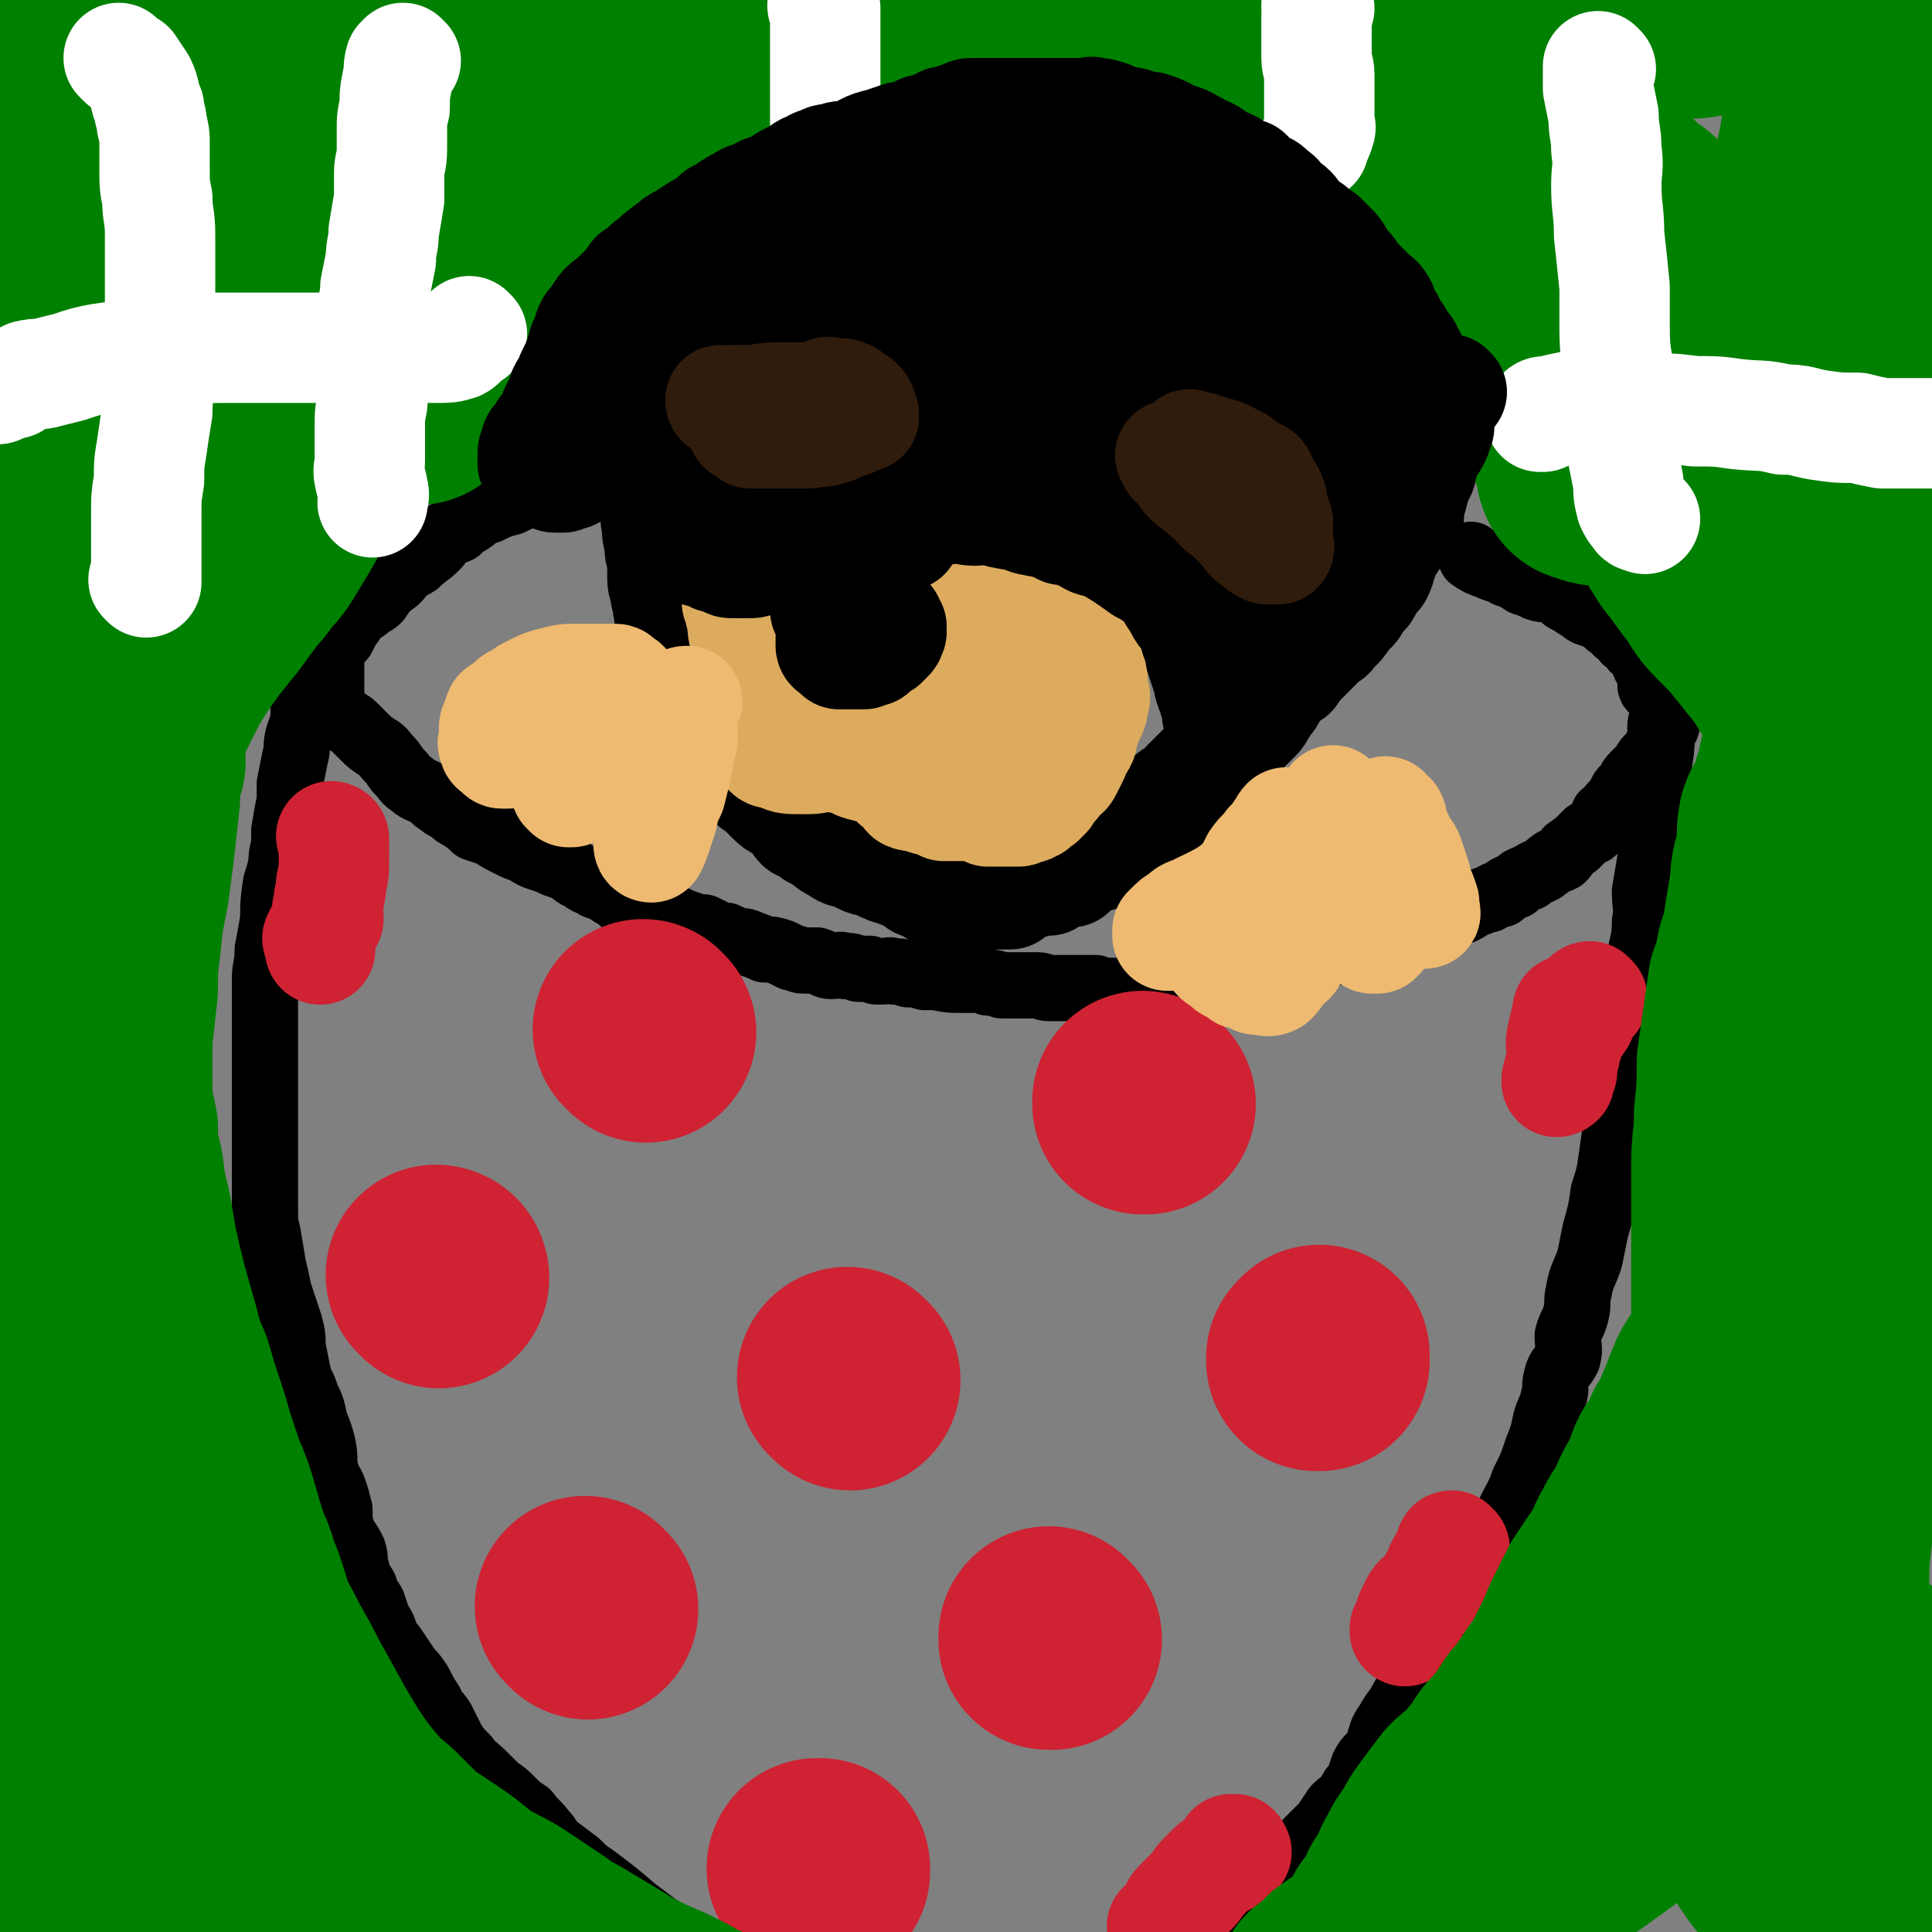 <svg viewBox='0 0 700 700' version='1.1' xmlns='http://www.w3.org/2000/svg' xmlns:xlink='http://www.w3.org/1999/xlink'><rect x="0" y="0" width="700" height="700" fill="#808080" stroke="none"/><g fill='none' stroke='#000000' stroke-width='24' stroke-linecap='round' stroke-linejoin='round'><path d='M112,242c0,0 -1,-1 -1,-1 0,0 1,1 1,1 0,0 0,0 0,0 0,0 -1,-1 -1,-1 0,0 1,1 1,1 0,0 0,0 0,0 0,0 -1,-1 -1,-1 0,0 1,0 1,1 0,0 0,0 0,1 0,2 0,2 0,4 -1,4 -1,4 -2,7 0,4 0,4 0,7 -1,3 -1,3 -2,6 -1,4 0,4 -1,7 -1,5 -1,5 -2,10 0,3 0,3 0,6 -1,5 -1,5 -2,11 0,2 0,2 0,5 -1,4 -1,4 -1,7 -1,4 -1,4 -2,7 -1,7 -1,7 -1,13 -1,6 -1,6 -2,11 0,6 -1,6 -1,11 0,6 0,6 0,12 0,6 0,6 0,11 0,5 0,5 0,10 0,5 0,5 0,9 0,5 0,5 0,10 0,6 0,6 0,12 0,4 0,4 0,9 0,5 0,5 0,10 0,5 0,5 1,9 1,6 1,6 2,12 1,4 1,4 2,9 2,6 2,6 4,12 1,4 1,4 1,8 1,5 1,5 2,10 1,4 2,4 3,8 2,4 2,4 3,9 2,5 2,5 3,9 1,5 0,5 1,9 1,4 2,4 3,7 1,3 1,3 2,7 0,4 0,4 1,8 2,4 2,3 4,7 1,3 0,3 1,6 1,4 1,4 3,7 1,3 1,3 3,6 1,3 1,3 2,6 2,3 2,3 3,7 2,2 2,2 4,5 2,3 2,3 4,6 2,2 2,2 4,5 2,4 2,4 4,7 1,3 2,3 4,6 2,4 2,4 4,8 2,3 2,3 5,6 2,3 3,3 6,6 2,2 2,2 5,5 3,2 3,2 6,5 2,2 2,2 5,4 3,4 3,3 6,7 2,2 2,3 4,5 4,3 4,3 8,6 3,3 3,3 6,5 8,6 8,6 15,12 4,3 4,3 8,6 3,2 3,2 6,4 5,3 5,3 10,6 4,3 4,3 8,5 3,3 3,4 7,7 3,2 3,2 6,4 2,2 2,2 4,3 2,1 2,1 3,2 1,0 1,0 2,0 0,0 0,0 1,0 0,0 0,0 0,0 '/><path d='M112,242c0,0 -1,-1 -1,-1 0,0 1,1 1,1 0,0 0,0 0,0 0,0 -1,-1 -1,-1 0,0 1,1 1,1 0,0 0,0 0,0 0,0 -1,-1 -1,-1 0,1 0,1 1,2 0,1 1,1 1,3 1,2 1,2 2,3 1,2 2,1 3,3 1,2 1,2 3,4 1,2 1,2 3,4 1,2 2,1 4,3 2,2 2,2 4,4 2,2 2,2 5,4 2,1 2,2 4,4 2,2 2,3 4,5 2,2 2,3 4,4 2,2 3,2 5,3 2,1 2,1 4,3 2,1 2,2 5,3 2,2 2,2 4,3 3,2 3,2 5,4 3,1 3,1 6,2 3,2 3,2 7,4 2,1 2,1 5,2 3,2 3,2 6,3 3,1 3,1 5,2 3,1 3,1 5,2 2,1 2,2 5,3 2,2 2,1 5,3 3,1 3,1 6,3 2,1 2,1 4,3 3,1 3,2 5,3 2,1 2,0 4,1 3,0 3,0 5,1 2,1 3,1 5,1 2,1 2,1 5,2 2,1 2,1 5,1 2,1 2,1 4,2 2,1 2,1 4,1 2,1 2,1 5,2 2,0 2,0 4,1 3,1 3,1 5,2 3,0 3,0 6,1 2,1 2,1 4,2 2,0 2,1 4,1 3,0 3,0 5,0 3,1 3,2 5,2 3,0 3,-1 5,0 3,0 2,0 5,1 2,0 2,0 4,0 2,1 2,1 4,1 3,0 3,-1 5,0 3,0 3,0 5,1 3,0 3,0 6,1 2,0 2,0 4,0 5,1 5,1 9,1 3,0 3,0 5,0 3,0 3,0 5,1 2,0 2,0 5,1 2,0 2,0 4,0 2,0 2,0 4,0 2,0 2,0 5,0 2,0 2,1 4,1 2,0 2,0 4,0 2,0 2,0 4,0 3,0 3,0 5,0 2,0 2,0 4,0 2,1 2,1 5,1 2,0 2,0 4,0 2,0 2,0 4,0 2,0 2,0 4,1 2,0 2,-1 5,0 1,0 1,0 3,1 1,0 1,0 3,0 2,0 2,0 4,0 2,0 2,0 4,0 2,0 2,0 4,0 2,-1 2,-1 3,-2 3,-1 2,-1 4,-2 4,-3 3,-3 6,-5 '/><path d='M120,252c0,0 -1,-1 -1,-1 0,0 1,0 1,1 0,0 0,0 0,0 0,0 -1,-1 -1,-1 0,0 1,0 1,1 0,0 0,0 0,0 0,0 -1,-1 -1,-1 0,0 1,1 1,1 0,0 0,-1 0,-1 0,-1 0,-1 0,-2 0,-1 0,-1 0,-3 0,-2 0,-2 0,-5 0,-1 0,-1 0,-3 0,-2 0,-2 1,-4 1,-2 1,-2 3,-3 1,-2 1,-2 2,-4 2,-2 1,-2 3,-4 2,-2 3,-2 5,-4 2,-1 2,-1 3,-2 2,-3 2,-3 4,-5 3,-2 3,-2 5,-5 2,-2 2,-1 5,-3 3,-3 4,-3 7,-6 2,-2 1,-2 3,-4 2,-2 3,-1 5,-2 2,-2 2,-2 4,-3 3,-2 3,-3 7,-4 4,-2 4,-2 8,-3 2,-1 2,-1 4,-2 1,0 1,0 2,-1 2,-1 2,-1 4,-1 2,-1 2,-1 4,-1 1,-1 1,-1 3,-1 1,-1 1,-1 3,-2 1,0 1,1 2,1 1,0 1,-1 2,-2 1,-1 1,-1 2,-2 1,-1 1,-1 3,-2 0,0 0,0 1,0 1,0 1,0 2,0 0,0 0,0 1,0 0,0 0,0 0,0 '/><path d='M534,202c0,0 -1,-1 -1,-1 0,0 0,1 0,1 0,0 0,0 0,0 1,0 0,-1 0,-1 0,0 0,1 0,1 0,0 0,0 0,0 1,0 0,-1 0,-1 0,0 0,1 0,1 3,2 3,2 6,3 4,2 4,1 7,3 3,1 3,1 6,3 3,1 3,1 5,2 3,1 3,0 6,1 2,1 2,1 4,3 2,1 2,1 5,3 2,1 1,1 3,2 3,1 3,1 5,2 2,1 2,2 4,3 1,1 1,1 2,2 2,1 2,1 3,3 2,1 2,1 3,3 2,1 2,1 3,3 1,1 0,1 1,3 1,0 1,0 2,1 0,2 0,2 0,3 0,2 0,2 0,3 0,1 0,1 1,2 1,1 1,1 2,2 2,1 2,1 3,3 0,1 0,1 0,3 0,1 0,1 0,3 0,2 0,2 -1,3 0,2 -1,2 -1,4 -1,1 -1,2 -2,3 -1,2 -1,2 -3,4 -1,1 -1,2 -2,3 -2,2 -2,2 -3,3 -2,2 -1,2 -2,4 -2,1 -2,1 -3,3 -1,2 -1,2 -3,4 -1,2 -1,2 -3,3 -1,3 -1,3 -3,5 -1,2 -1,1 -3,2 -2,2 -2,2 -4,4 -2,1 -1,1 -3,2 -1,2 -1,2 -2,3 -2,1 -2,1 -3,1 -3,2 -3,3 -6,4 -2,1 -2,1 -3,2 -1,0 -1,0 -3,1 -1,1 -1,1 -2,2 -1,0 -1,0 -3,1 -1,1 -1,1 -2,2 -2,0 -2,0 -3,1 -2,1 -1,1 -3,1 -1,1 -1,0 -2,1 -2,0 -2,1 -3,1 -1,1 -1,1 -3,2 -2,0 -2,0 -4,1 -1,0 -1,0 -2,1 -2,0 -2,1 -4,1 -1,1 -2,0 -3,1 -2,0 -2,1 -4,1 -2,1 -2,1 -4,2 -2,0 -2,0 -5,1 -2,1 -2,1 -4,2 -2,1 -2,1 -4,2 -2,1 -2,1 -4,1 -2,1 -3,0 -5,1 -2,0 -2,1 -4,1 -2,1 -2,1 -3,1 -2,0 -2,-1 -4,0 -1,0 -1,0 -3,1 -2,0 -2,1 -5,1 -2,1 -2,0 -5,1 -3,0 -3,0 -6,1 -2,1 -2,0 -5,1 -2,1 -2,2 -4,3 -2,1 -2,1 -4,1 -1,0 -1,0 -3,1 -1,0 -1,0 -2,1 0,0 0,0 -1,0 '/><path d='M603,262c-1,0 -1,-1 -1,-1 0,0 0,0 0,1 0,0 0,0 0,0 0,0 0,-1 0,-1 0,0 0,0 0,1 0,0 0,0 0,0 0,0 0,-1 0,-1 -1,3 0,4 0,7 0,6 -1,6 -1,12 0,4 0,4 0,9 -1,6 -1,6 -2,12 -1,5 -1,5 -1,10 -1,6 -1,6 -2,12 0,6 1,6 0,11 0,7 -1,7 -2,14 0,6 0,6 -1,13 -1,5 -1,5 -2,11 0,5 0,5 -1,11 -1,5 -1,5 -1,11 -1,5 -2,5 -3,10 -1,8 -1,8 -2,15 -1,7 -1,7 -3,13 -1,7 -1,7 -3,14 -1,5 -1,5 -2,10 -2,6 -3,6 -4,12 -1,4 0,4 -1,8 -1,4 -2,4 -3,8 0,4 1,4 0,8 -2,4 -3,3 -4,7 -1,4 0,4 -1,7 -1,5 -2,5 -3,9 -1,5 -1,5 -3,10 -2,6 -2,6 -5,12 -2,6 -3,6 -6,13 -2,4 -2,3 -4,7 -2,4 -2,5 -4,9 -1,2 -1,2 -3,5 -2,4 -2,4 -5,8 -2,4 -2,4 -4,8 -3,5 -3,5 -7,10 -2,4 -2,4 -5,8 -3,5 -3,6 -6,11 -2,4 -3,4 -5,8 -3,4 -2,4 -4,9 -2,4 -3,3 -5,7 -1,3 -1,3 -2,6 -2,2 -2,2 -3,4 -2,3 -3,3 -5,5 -2,3 -2,3 -4,6 -2,2 -2,2 -5,5 -2,2 -2,2 -4,5 -2,2 -2,3 -4,5 -3,3 -3,3 -6,5 -3,2 -3,2 -5,5 -2,2 -2,2 -4,4 -3,2 -3,2 -5,5 -1,1 -1,1 -2,2 -1,1 -2,1 -3,2 -1,1 -1,1 -2,2 -1,1 -1,2 -2,3 -1,1 -1,0 -2,1 0,0 0,0 -1,0 '/></g>
<g fill='none' stroke='#CF2233' stroke-width='80' stroke-linecap='round' stroke-linejoin='round'><path d='M234,374c0,0 -1,-1 -1,-1 0,0 0,0 1,1 0,0 0,0 0,0 0,0 -1,-1 -1,-1 0,0 0,0 1,1 '/><path d='M159,463c0,0 -1,-1 -1,-1 0,0 1,0 1,1 0,0 0,0 0,0 0,0 -1,-1 -1,-1 0,0 1,0 1,1 0,0 0,0 0,0 '/><path d='M213,583c0,0 -1,-1 -1,-1 0,0 0,0 1,1 0,0 0,0 0,0 0,0 -1,-1 -1,-1 0,0 0,0 1,1 0,0 0,0 0,0 0,0 -1,-1 -1,-1 '/><path d='M308,500c0,0 -1,-1 -1,-1 0,0 0,0 1,1 0,0 0,0 0,0 0,0 -1,-1 -1,-1 '/><path d='M415,400c0,0 -1,-1 -1,-1 0,0 0,0 0,1 0,0 0,0 0,0 1,0 0,-1 0,-1 0,0 0,0 0,1 0,0 0,0 0,0 '/><path d='M297,678c0,0 -1,-1 -1,-1 0,0 0,0 1,0 0,0 0,0 0,0 0,1 -1,0 -1,0 0,0 0,0 1,0 0,0 0,0 0,0 '/><path d='M381,594c0,0 -1,-1 -1,-1 0,0 0,0 0,1 0,0 0,0 0,0 1,0 0,-1 0,-1 0,0 0,0 0,1 0,0 0,0 0,0 '/><path d='M478,493c0,0 -1,-1 -1,-1 0,0 0,0 0,1 0,0 0,0 0,0 1,0 0,-1 0,-1 0,0 0,1 0,1 1,-1 1,-1 1,-2 '/></g>
<g fill='none' stroke='#CF2233' stroke-width='40' stroke-linecap='round' stroke-linejoin='round'><path d='M448,671c0,0 -1,-1 -1,-1 0,0 0,0 0,0 0,0 0,0 0,0 1,1 0,0 0,0 0,0 0,0 0,0 0,0 0,0 0,0 1,1 0,0 0,0 0,0 1,0 0,0 0,1 -1,0 -1,0 0,1 1,1 0,2 0,1 -1,1 -2,2 -1,0 -1,0 -2,1 -2,1 -2,1 -3,2 -2,2 -2,2 -3,3 -2,2 -2,3 -4,5 -2,2 -2,2 -4,4 -2,2 -2,2 -3,5 -1,1 -1,1 -2,3 0,0 0,0 -1,1 0,0 0,0 -1,0 0,0 0,0 0,0 1,1 0,0 0,0 0,0 0,0 0,0 '/><path d='M577,362c0,0 -1,-1 -1,-1 0,0 0,0 0,1 0,0 0,0 0,0 1,0 0,-1 0,-1 0,0 0,0 0,1 0,0 0,0 0,0 1,0 0,-1 0,-1 0,0 0,0 0,1 0,0 0,0 0,0 1,0 0,-1 0,-1 -1,0 -1,1 -1,2 -1,2 -1,2 -2,3 0,2 0,3 -1,4 -1,2 -2,1 -3,3 -1,2 0,2 -1,5 -1,2 -1,2 -1,4 -1,1 -1,1 -1,3 0,1 0,1 0,3 0,1 -1,1 -1,2 0,0 0,0 0,1 0,1 0,0 -1,1 0,0 0,0 0,0 0,0 0,0 0,0 1,0 0,-1 0,-1 0,0 0,0 0,1 0,0 0,0 0,0 0,-1 0,-1 0,-1 1,-4 1,-4 2,-8 0,-4 -1,-4 0,-8 1,-4 1,-4 2,-9 '/><path d='M527,561c0,0 -1,-1 -1,-1 0,0 0,0 0,1 0,0 0,0 0,0 1,0 0,-1 0,-1 0,0 0,0 0,1 0,0 0,0 0,0 1,0 0,-1 0,-1 -1,0 0,1 0,2 -2,2 -2,2 -3,4 -2,3 -1,3 -3,6 -1,2 -1,2 -3,5 -2,2 -3,2 -4,4 -1,2 -1,2 -2,4 0,2 -1,2 -1,4 -1,0 0,0 -1,1 0,0 0,0 0,1 '/><path d='M121,304c0,0 -1,-1 -1,-1 0,0 1,0 1,1 0,0 0,0 0,0 0,0 -1,-1 -1,-1 0,0 1,0 1,1 0,0 0,0 0,0 0,0 -1,-1 -1,-1 0,1 1,1 1,2 0,3 0,3 0,6 0,5 0,5 -1,9 0,4 -1,4 -1,8 -1,2 0,2 0,5 -1,2 -1,2 -2,3 -1,2 -1,2 -2,4 0,1 1,1 1,2 0,0 0,0 0,1 0,0 0,0 0,1 0,0 0,0 0,0 '/></g>
<g fill='none' stroke='#008000' stroke-width='80' stroke-linecap='round' stroke-linejoin='round'><path d='M700,270c-1,0 -1,-1 -1,-1 -4,12 -3,13 -6,26 -5,26 -5,26 -10,52 -3,17 -4,17 -7,35 -2,10 -2,10 -3,19 -1,11 -1,11 -1,21 -1,7 -1,7 -2,13 0,9 0,9 -1,19 -1,7 -1,7 -1,15 -1,9 -1,9 -2,18 -1,8 -1,8 -1,16 -1,8 -1,8 -2,17 -1,9 -1,9 -1,18 -1,9 -1,9 -2,19 -1,9 -1,9 -1,17 -1,9 -1,9 -2,18 0,7 0,7 0,15 0,5 0,5 0,10 0,5 1,5 1,10 0,4 0,4 0,8 0,4 1,4 2,7 1,4 1,4 2,8 0,3 -1,3 0,6 0,4 1,4 2,7 0,2 -1,2 -1,3 0,2 0,2 0,3 '/><path d='M667,254c-1,0 -1,-1 -1,-1 -1,0 0,0 0,1 0,0 0,0 0,0 0,0 0,-1 0,-1 -1,0 -1,1 -1,1 -1,2 -2,1 -2,4 -2,5 -2,6 -3,12 0,7 0,7 0,13 0,6 0,6 0,12 0,7 -1,7 -1,13 0,7 0,7 0,13 0,5 -1,4 -1,9 0,6 0,6 0,11 0,4 0,4 0,9 0,6 0,6 0,12 0,3 0,3 0,7 0,4 0,4 0,8 0,3 0,3 0,6 0,4 0,4 0,8 0,3 0,3 0,6 0,4 0,4 0,8 0,4 0,4 0,8 0,4 0,4 0,9 0,4 -1,4 -1,8 -1,4 0,4 -1,8 0,4 -1,4 -1,8 -1,4 -1,4 -2,8 0,3 0,3 -1,6 -1,5 -1,5 -2,9 -1,4 -1,4 -3,8 -2,6 -2,6 -4,11 -3,6 -2,6 -4,11 -3,7 -3,7 -5,14 -2,4 -2,4 -4,8 -1,4 0,4 -1,7 -1,2 -1,1 -2,3 0,1 0,2 0,2 0,0 1,-1 1,-2 1,-4 1,-4 1,-8 1,-8 1,-8 2,-16 0,-10 0,-10 0,-20 0,-11 0,-11 0,-21 0,-10 0,-10 0,-19 0,-12 0,-12 0,-24 0,-10 1,-10 1,-19 1,-10 1,-10 1,-19 1,-7 1,-7 2,-14 1,-7 1,-7 2,-14 2,-5 2,-5 3,-11 2,-6 2,-6 3,-13 1,-6 1,-6 2,-12 0,-6 1,-6 2,-12 1,-6 0,-6 1,-11 1,-3 2,-3 4,-7 1,-2 1,-2 1,-5 1,-3 1,-3 2,-6 0,-2 0,-2 1,-5 1,-2 1,-2 2,-4 0,-1 0,-1 0,-2 0,-1 0,-1 0,-2 0,-1 0,-1 0,-1 0,0 0,0 0,0 0,0 0,0 0,0 0,0 0,-1 0,-1 -1,0 0,1 0,1 0,3 -1,3 -1,5 0,3 0,3 0,7 -1,11 -1,11 -2,22 0,7 0,7 0,14 0,8 0,8 0,15 0,7 0,7 0,14 0,8 -1,8 -1,16 -1,6 -1,6 -2,12 0,7 0,7 0,15 -1,7 -1,7 -2,14 -2,9 -2,9 -3,17 -1,7 -1,7 -2,14 -1,8 -2,8 -3,16 -2,7 -1,7 -3,13 -2,7 -2,7 -4,13 -2,5 -2,5 -4,11 -2,5 -2,5 -4,10 -2,4 -3,4 -5,8 -2,5 -2,5 -4,10 -2,5 -2,5 -5,10 -2,5 -2,5 -5,9 -2,4 -1,4 -3,8 -2,3 -2,3 -4,7 -1,3 -1,3 -2,5 -3,4 -3,4 -5,8 -2,3 -1,3 -3,7 -3,4 -3,4 -5,7 -2,3 -2,3 -4,6 -2,4 -2,4 -4,8 -2,4 -2,4 -4,9 -2,4 -2,4 -4,8 -2,4 -2,4 -5,8 -2,3 -2,3 -4,6 -2,3 -2,3 -4,5 -2,3 -2,3 -4,6 -3,4 -3,4 -6,7 -2,3 -2,3 -4,6 -3,3 -2,3 -5,6 -3,3 -3,2 -6,5 -3,4 -3,4 -6,8 -3,4 -3,4 -5,8 -3,4 -3,4 -5,8 -2,3 -1,3 -3,6 -1,3 -1,3 -3,5 -1,3 -1,3 -3,6 -1,2 -1,2 -3,4 -1,3 -1,3 -3,5 -2,3 -2,3 -4,5 -2,2 -2,2 -4,4 -2,2 -3,1 -5,3 -2,1 -1,1 -3,3 -1,1 -1,1 -2,2 -1,1 -1,1 -2,1 0,1 0,1 -1,1 0,0 0,0 0,0 1,1 0,0 0,0 0,-1 1,0 2,-1 3,-2 3,-3 6,-5 7,-5 7,-5 15,-11 9,-6 9,-6 19,-13 9,-5 9,-5 19,-10 9,-5 9,-5 18,-10 9,-4 9,-3 17,-9 17,-12 16,-13 32,-27 7,-7 7,-7 13,-15 10,-13 10,-13 19,-27 3,-6 2,-6 5,-12 2,-4 2,-4 3,-7 2,-3 1,-3 2,-5 1,-2 1,-2 2,-4 0,0 0,0 0,-1 0,0 0,0 0,1 0,0 0,0 0,0 -1,2 0,2 -1,5 -3,8 -3,8 -6,17 -2,9 -2,9 -4,17 -1,11 -1,11 -2,22 0,10 -1,10 -1,19 0,6 0,6 1,12 1,5 1,5 2,9 1,3 2,3 3,5 1,2 2,2 3,3 1,1 1,1 2,2 0,0 0,1 0,0 1,0 1,0 2,-1 1,-3 1,-3 3,-7 2,-7 2,-7 4,-13 2,-6 2,-6 4,-13 1,-7 1,-7 2,-14 1,-5 2,-4 3,-9 1,-3 1,-4 2,-7 1,-2 1,-2 3,-4 1,-1 1,-1 3,-1 1,-1 1,-1 2,0 0,0 0,0 1,0 1,2 2,1 3,3 2,5 2,5 3,11 2,8 3,8 4,17 1,9 0,9 1,18 0,9 0,9 1,18 1,5 1,5 2,9 0,2 -1,2 -1,4 '/><path d='M19,282c0,0 0,-1 -1,-1 0,0 1,0 1,1 0,0 0,0 0,0 0,0 0,-1 -1,-1 0,0 1,0 1,1 0,0 0,0 0,1 2,7 2,7 4,13 2,9 2,9 3,18 0,10 0,10 0,20 0,9 1,9 0,18 -1,9 -1,9 -2,18 -2,10 -2,10 -3,19 -2,12 -2,12 -3,24 0,11 0,11 0,22 0,14 0,14 0,28 0,12 0,12 0,25 0,14 0,14 0,27 0,10 0,10 1,21 0,13 0,13 1,26 1,7 1,7 2,14 1,7 1,7 2,14 1,5 2,5 3,9 2,5 2,5 3,11 1,4 1,4 1,9 1,5 1,5 2,11 1,6 1,6 1,11 1,6 1,6 2,11 1,4 1,4 1,8 1,4 1,4 1,8 0,9 0,9 0,18 0,3 0,3 0,7 0,1 0,1 0,3 0,1 0,1 0,3 0,0 0,0 0,0 0,0 0,0 0,0 0,1 0,0 -1,0 0,0 1,0 1,0 '/><path d='M49,276c0,0 0,-1 -1,-1 0,0 1,0 1,1 0,0 0,0 0,0 0,0 0,-1 -1,-1 0,0 1,0 1,1 0,0 0,0 0,0 -1,2 -1,2 -1,3 -1,5 -1,5 -1,10 -1,9 -1,9 -2,18 -1,8 -1,8 -2,15 -2,10 -2,10 -3,20 -1,8 -1,8 -1,16 -1,9 -1,9 -2,18 0,8 0,8 0,15 0,9 0,9 2,18 0,7 0,7 2,15 1,8 1,8 3,16 1,6 1,6 2,12 2,9 2,9 4,17 2,7 2,7 4,14 2,8 2,8 5,15 2,7 2,7 4,13 2,6 2,6 4,13 2,6 2,6 4,12 3,7 3,7 5,14 2,7 2,7 4,13 3,6 2,6 5,13 2,6 2,6 4,13 3,5 3,5 6,11 4,7 4,7 7,13 8,14 8,15 16,28 4,6 4,6 8,11 5,6 5,6 11,11 5,5 5,5 10,10 6,4 6,4 12,8 6,4 6,5 12,9 5,3 6,3 11,6 6,4 6,4 12,8 6,4 5,4 11,7 5,3 5,3 10,6 5,3 5,3 10,6 4,2 4,2 8,4 5,2 5,2 9,4 4,2 4,2 7,4 2,1 2,1 5,2 '/><path d='M49,626c0,0 0,-1 -1,-1 0,0 1,0 1,0 0,0 0,0 0,0 0,1 0,0 -1,0 0,0 1,0 1,0 1,3 1,3 2,5 2,6 2,6 4,12 2,4 1,4 3,8 2,5 2,5 5,10 3,5 3,5 7,9 4,6 4,6 9,11 5,5 5,5 11,10 7,6 7,6 14,12 5,3 5,3 10,6 5,4 5,4 11,8 6,4 6,3 12,7 5,3 5,3 11,6 7,4 7,3 14,6 6,3 6,3 12,6 3,1 3,0 6,1 '/><path d='M46,289c0,0 0,-1 -1,-1 0,0 1,0 1,1 0,0 0,0 0,0 -1,-1 -1,-1 -1,-2 -1,-3 -1,-4 -2,-8 0,-6 0,-6 0,-13 0,-6 0,-6 1,-12 2,-7 2,-7 4,-13 2,-8 2,-8 4,-15 3,-8 2,-8 5,-16 2,-9 2,-9 4,-18 3,-6 3,-6 5,-13 3,-10 2,-10 5,-19 3,-8 3,-8 6,-16 3,-9 3,-9 8,-18 2,-6 2,-5 5,-11 3,-6 3,-6 7,-12 1,-3 2,-3 3,-7 2,-4 1,-4 3,-7 1,-3 1,-3 3,-6 1,-2 1,-2 3,-4 1,-1 1,-1 1,-2 0,0 0,0 0,0 0,0 0,0 0,0 0,0 0,0 -1,-1 0,0 1,1 1,1 0,0 0,0 0,0 -1,0 -1,0 -1,1 -2,3 -2,3 -3,5 -2,4 -2,4 -4,9 -7,14 -7,14 -14,29 -4,9 -4,9 -8,17 -10,18 -11,18 -20,36 -5,10 -4,10 -9,21 -3,7 -4,7 -7,14 -3,7 -3,7 -5,13 -2,5 -2,5 -3,9 -1,3 -1,3 -2,6 0,1 0,1 -1,2 0,0 0,0 0,0 -1,-1 -1,-1 -2,-2 -1,-3 -1,-3 -1,-6 -2,-9 -1,-9 -2,-19 -1,-13 0,-13 -1,-25 -1,-11 -2,-11 -3,-22 -1,-10 0,-10 -1,-20 -1,-7 -1,-7 -2,-14 0,-5 1,-5 1,-11 0,-4 0,-4 0,-8 0,-2 0,-2 0,-3 0,-1 0,-1 0,-2 0,0 0,0 0,0 0,0 0,1 0,1 0,6 0,6 0,11 -1,12 -1,12 -1,24 -1,15 -1,15 -1,29 0,16 0,16 0,33 0,11 0,11 0,23 0,9 0,9 0,18 0,5 0,5 0,10 0,2 0,2 0,4 0,0 0,0 0,0 '/><path d='M23,292c0,0 0,-1 -1,-1 0,0 1,0 1,1 0,0 0,0 0,0 0,0 0,-1 -1,-1 0,0 1,0 1,1 0,0 0,0 0,0 0,0 0,0 -1,-1 0,0 1,0 1,0 1,-2 1,-2 2,-4 3,-5 3,-5 5,-11 2,-7 2,-7 4,-14 3,-8 3,-8 6,-16 3,-6 3,-6 6,-12 2,-6 3,-6 6,-11 2,-5 1,-6 3,-10 3,-7 3,-7 7,-14 2,-5 2,-5 6,-10 3,-6 3,-6 7,-11 4,-4 4,-4 8,-8 3,-3 3,-3 7,-6 2,-3 2,-3 5,-5 2,-2 3,-2 6,-3 3,-2 3,-2 6,-3 2,-1 2,0 4,-1 3,-1 3,-2 6,-3 2,-1 2,-1 5,-2 3,-1 3,-1 5,-2 2,0 2,0 4,-1 2,-1 2,-1 5,-1 2,-1 2,0 4,0 2,0 2,0 4,0 1,0 1,0 3,0 1,0 1,0 2,0 0,0 0,0 1,0 0,0 0,0 1,0 '/><path d='M666,286c-1,0 -1,-1 -1,-1 -1,0 0,0 0,1 0,0 0,0 0,0 0,-2 -1,-2 -1,-3 0,-3 0,-3 0,-7 -1,-7 -1,-7 -2,-14 0,-5 0,-5 -1,-10 -1,-5 -1,-5 -2,-9 -1,-4 -1,-4 -2,-7 -1,-4 -1,-4 -1,-8 -1,-4 -2,-4 -3,-8 -1,-5 -1,-5 -3,-10 -1,-5 -1,-5 -3,-9 -2,-5 -1,-6 -4,-11 -2,-4 -2,-4 -5,-8 -2,-3 -2,-4 -5,-7 -2,-3 -3,-3 -6,-6 -2,-3 -2,-3 -4,-6 -3,-3 -3,-2 -6,-5 -2,-2 -2,-2 -3,-4 -3,-2 -3,-2 -5,-5 -2,-2 -2,-2 -4,-4 -2,-2 -2,-2 -4,-5 -2,-2 -2,-2 -4,-4 -3,-2 -3,-1 -6,-3 -2,-1 -2,-1 -5,-2 -2,-1 -2,-1 -5,-1 -1,-1 -1,-1 -3,-1 -1,0 -1,0 -2,0 0,0 0,0 -1,0 0,0 0,0 0,0 1,0 0,0 0,-1 0,0 0,1 0,1 2,2 2,2 5,3 3,3 3,3 6,5 4,4 4,4 8,8 3,3 3,3 6,7 4,3 4,3 8,7 2,3 2,3 5,6 3,2 3,2 6,4 4,3 5,2 9,5 4,2 4,2 7,5 3,3 3,3 5,6 3,3 4,3 7,6 2,3 2,3 3,6 2,2 2,3 3,6 2,2 2,2 3,5 1,2 1,2 2,4 1,2 1,2 3,4 2,3 3,2 5,5 2,1 1,1 3,3 0,0 1,0 1,1 0,0 0,0 0,1 0,1 0,1 0,1 0,0 0,0 0,0 -1,-1 -2,0 -2,-2 -2,-2 -2,-3 -3,-6 -2,-7 -2,-7 -3,-15 -2,-9 -1,-9 -2,-18 -1,-7 -1,-7 -1,-14 -1,-8 0,-9 0,-17 0,-7 -1,-7 -1,-15 -1,-7 0,-7 0,-15 0,-7 0,-7 0,-14 0,-8 0,-8 0,-16 0,-8 1,-8 1,-15 1,-5 0,-5 1,-11 0,-4 0,-4 1,-8 1,-5 1,-5 2,-9 0,-4 1,-4 2,-8 1,-5 1,-5 2,-10 0,-3 0,-3 1,-6 0,-2 1,-2 1,-4 1,0 0,0 0,-1 0,0 0,0 0,0 0,0 0,0 0,0 1,0 1,0 1,1 1,3 1,3 2,6 1,10 0,10 1,20 1,13 1,13 2,26 0,16 0,16 1,33 1,14 0,14 2,29 0,8 1,8 2,16 1,7 1,7 1,13 1,2 1,2 1,4 0,1 0,1 0,2 0,0 0,1 0,1 0,-1 0,-1 0,-3 -1,-4 -1,-4 -2,-9 0,-8 0,-8 -1,-16 -3,-22 -3,-22 -6,-45 -1,-12 -1,-12 -3,-25 -1,-13 -1,-13 -3,-25 -1,-8 0,-8 -1,-16 -1,-6 -1,-6 -2,-11 0,-4 0,-4 -1,-8 -1,-2 -1,-2 -2,-4 0,-2 0,-2 -1,-4 -1,-2 0,-3 -1,-5 -1,-1 -2,0 -3,-1 -1,-1 -1,-1 -3,-2 -1,0 -1,-1 -2,-1 -3,0 -3,0 -7,0 -3,0 -3,0 -6,0 -4,0 -4,1 -9,1 -3,1 -3,1 -7,1 -5,1 -5,2 -10,2 -5,0 -5,0 -10,0 -5,0 -5,1 -10,1 -7,0 -7,-1 -13,0 -6,0 -6,1 -11,2 -6,0 -6,0 -11,0 -4,0 -4,0 -7,0 -5,0 -5,0 -9,0 -4,0 -4,0 -8,0 -5,0 -5,0 -9,0 -4,0 -4,0 -7,0 -4,0 -4,0 -7,0 -3,0 -3,0 -6,0 -3,0 -3,0 -6,0 -2,0 -2,0 -5,0 -3,0 -3,-1 -6,-1 -3,0 -3,0 -6,0 -3,0 -3,-1 -6,-1 -3,-1 -3,-1 -6,-1 -4,-1 -4,0 -8,0 -3,0 -3,0 -6,0 -4,0 -4,0 -8,-1 -3,0 -3,0 -6,0 -4,-1 -4,-1 -8,-2 -3,0 -3,0 -6,0 -4,0 -4,-1 -8,-1 -3,-1 -3,0 -6,-1 -5,0 -5,-1 -10,-1 -3,-1 -3,-1 -7,-2 -4,-1 -4,-1 -9,-1 -5,-1 -5,-1 -10,-1 -5,0 -5,0 -9,0 -4,0 -4,-1 -9,-2 -4,0 -4,0 -8,0 -4,0 -4,0 -8,0 -3,0 -3,0 -6,0 -3,0 -3,0 -7,0 -5,0 -5,0 -9,0 -7,0 -7,1 -13,1 -6,1 -6,0 -12,1 -7,0 -7,0 -14,0 -6,0 -6,0 -12,0 -5,0 -5,0 -10,0 -12,0 -12,0 -24,0 -6,0 -6,0 -12,0 -6,0 -6,0 -13,0 -6,0 -6,0 -12,0 -7,0 -7,0 -14,0 -5,0 -5,0 -10,0 -6,0 -6,0 -13,0 -5,0 -5,0 -10,0 -7,0 -7,0 -13,0 -5,0 -5,0 -10,0 -5,0 -5,0 -11,0 -5,1 -5,1 -10,2 -5,0 -5,0 -11,0 -5,0 -5,0 -11,0 -6,0 -6,0 -12,1 -5,1 -5,1 -11,2 -5,0 -5,-1 -11,0 -4,0 -4,1 -8,1 -3,1 -4,1 -7,2 -3,1 -3,1 -6,2 -3,1 -3,1 -5,2 -3,2 -3,3 -5,5 -2,2 -2,2 -4,4 -1,2 -1,2 -3,5 -1,2 -1,2 -2,5 -2,3 -2,3 -3,6 -1,3 -1,3 -2,6 0,3 0,3 -1,5 -1,2 -1,2 -2,4 0,2 -1,2 -1,5 0,2 0,2 0,4 0,3 0,3 0,5 0,4 0,4 0,8 1,5 1,5 2,10 1,5 1,5 2,11 1,6 2,6 3,13 0,6 0,6 1,12 1,6 1,6 1,13 1,4 1,4 2,8 0,3 1,3 1,6 1,1 1,1 1,2 0,1 0,1 0,2 0,0 0,0 1,0 1,-1 1,-1 3,-3 2,-5 2,-5 4,-9 5,-10 4,-10 9,-19 5,-11 5,-11 10,-22 6,-12 6,-12 12,-23 12,-22 11,-22 25,-43 7,-10 8,-10 17,-19 13,-16 13,-15 26,-30 3,-4 3,-4 7,-8 1,-2 1,-2 3,-3 1,-1 1,-1 2,-2 1,0 1,0 2,0 0,0 0,1 0,1 -2,7 -2,7 -4,13 -3,9 -2,10 -5,18 -6,14 -7,14 -15,26 -6,11 -7,11 -14,21 -8,10 -9,10 -17,21 -6,7 -5,8 -11,15 -5,6 -5,6 -9,11 -3,3 -3,3 -6,6 -2,2 -2,2 -4,3 0,1 0,1 -1,2 0,0 0,0 0,0 1,-2 1,-2 2,-4 3,-5 2,-6 6,-10 8,-10 8,-9 17,-18 9,-9 8,-10 18,-18 8,-7 8,-7 16,-13 8,-5 8,-5 16,-9 5,-3 6,-3 12,-5 5,-2 5,-2 10,-3 4,-2 5,-2 9,-3 2,-1 2,-1 4,-2 2,-1 3,-2 4,-2 0,0 0,1 0,2 0,4 0,4 0,7 -1,5 -1,6 -4,11 -4,8 -4,8 -11,15 -8,8 -9,7 -17,15 -10,10 -10,10 -20,19 -6,6 -6,6 -12,12 -3,4 -3,4 -6,7 -1,1 -2,1 -3,3 0,0 0,0 0,1 0,0 0,0 0,0 2,0 2,0 3,-1 3,-1 3,-1 6,-2 7,-3 8,-3 14,-6 7,-3 7,-3 14,-8 9,-6 8,-6 17,-13 7,-6 7,-6 14,-12 9,-7 8,-7 17,-14 6,-4 7,-4 13,-8 6,-5 5,-6 11,-10 3,-2 3,-2 7,-4 3,-1 3,-1 6,-3 2,-1 2,-1 4,-3 1,-1 2,0 3,-1 1,-1 0,-1 1,-1 0,0 0,0 0,0 0,0 -1,-1 -1,-1 0,1 1,1 2,2 1,1 1,1 1,3 0,2 0,2 0,4 0,2 0,2 0,4 0,4 0,4 0,7 0,2 0,2 -1,4 -1,2 0,2 -2,3 -1,2 -1,2 -3,4 -2,2 -2,2 -4,4 -3,2 -3,2 -6,4 -7,4 -7,4 -14,8 -6,3 -6,3 -13,7 -5,4 -5,4 -11,8 -3,4 -3,4 -7,7 -3,3 -3,2 -6,4 -3,2 -3,3 -6,5 -3,3 -2,4 -5,7 -2,2 -2,2 -4,4 -2,4 -2,4 -5,7 -1,2 -2,1 -3,3 -1,3 0,3 -2,5 -1,2 -1,2 -3,3 -1,2 -1,2 -3,4 -1,1 -1,1 -2,2 0,0 0,0 0,0 0,0 0,0 0,0 1,0 1,1 2,1 1,0 0,-1 1,-2 3,-1 3,-1 6,-2 3,-2 4,-2 7,-5 6,-4 5,-4 10,-9 7,-6 7,-5 14,-12 5,-4 5,-5 9,-10 6,-6 6,-7 12,-13 4,-4 4,-3 8,-6 5,-4 4,-4 9,-8 3,-3 3,-3 6,-5 4,-2 4,-2 8,-4 4,-2 4,-2 8,-4 4,-3 4,-3 9,-5 4,-1 4,-1 8,-3 4,-1 4,-1 7,-2 2,-1 2,-1 4,-2 3,-2 2,-2 5,-4 2,-1 2,-1 4,-1 2,-1 2,-1 4,-1 2,-1 2,-1 4,-1 2,0 2,0 4,0 1,0 1,0 2,0 1,0 1,0 2,0 0,0 0,0 1,0 0,0 0,0 0,0 0,0 -1,0 -1,-1 0,0 0,1 1,1 0,0 0,0 0,0 -1,1 -1,1 -2,3 -2,2 -2,3 -5,4 -4,3 -4,3 -9,5 -6,2 -6,2 -12,4 -7,3 -7,2 -13,5 -8,2 -8,2 -16,6 -5,2 -5,2 -11,5 -6,4 -6,4 -12,8 -10,7 -10,8 -20,16 -4,3 -5,3 -9,6 -6,6 -5,6 -11,13 -4,5 -4,5 -9,10 -5,6 -5,6 -10,12 -3,5 -3,5 -7,10 -2,4 -3,3 -5,7 -3,3 -3,3 -5,6 -2,3 -2,3 -5,6 -3,4 -3,4 -6,8 -3,5 -3,5 -6,10 -3,4 -2,4 -5,9 -3,5 -3,5 -6,10 -3,5 -4,4 -7,9 -5,6 -5,6 -10,13 -4,5 -4,5 -8,10 -5,7 -5,7 -10,15 -3,6 -3,6 -6,12 -4,8 -4,8 -9,15 '/><path d='M485,42c0,0 -1,0 -1,-1 0,0 0,1 0,1 0,0 0,0 0,0 1,0 0,0 0,-1 0,0 0,1 0,1 3,2 3,2 6,4 5,4 4,4 9,8 6,4 7,4 13,8 4,3 4,3 8,6 5,4 5,4 9,8 2,3 2,3 5,7 3,4 3,4 6,8 3,5 3,5 5,10 3,5 2,5 4,10 3,5 3,5 5,11 2,5 1,5 3,11 2,4 2,4 4,8 2,4 2,4 4,7 2,3 2,3 3,5 2,1 1,2 3,3 1,1 2,1 3,1 1,0 2,-1 2,-2 0,-5 0,-5 -1,-11 0,-7 1,-8 -1,-15 -2,-6 -3,-6 -5,-12 -2,-6 -1,-6 -3,-12 -1,-4 -2,-3 -3,-7 0,-4 0,-5 0,-9 0,-3 0,-3 0,-7 0,-2 -1,-2 -1,-5 0,-3 0,-3 0,-6 0,-1 0,-1 0,-3 0,-1 0,-1 0,-2 1,0 1,0 2,0 1,0 1,0 3,0 3,0 3,0 6,1 4,1 4,1 7,2 5,2 5,2 8,5 4,4 5,3 8,7 3,5 3,5 5,10 2,7 2,7 3,14 2,6 2,6 3,12 1,8 1,8 2,15 1,7 1,7 3,13 1,6 2,6 3,12 2,5 2,5 3,10 2,6 2,6 4,12 1,4 1,4 2,8 1,3 1,3 2,6 0,1 0,1 0,3 0,0 0,1 0,1 0,0 0,0 0,0 0,0 0,0 0,0 0,0 0,-1 0,-1 '/><path d='M576,171c0,0 -1,-1 -1,-1 0,0 0,1 0,1 0,0 0,0 0,0 1,0 0,-1 0,-1 0,0 0,1 0,1 0,0 0,0 0,0 1,0 -1,-1 0,-1 0,0 1,1 3,2 4,1 4,0 9,1 4,2 4,2 8,4 4,2 4,2 8,5 2,2 2,2 4,5 3,4 2,4 5,8 2,4 3,3 5,7 3,4 3,4 6,8 3,5 3,5 8,10 4,4 4,4 8,9 4,5 4,5 8,10 3,5 3,5 6,10 3,4 3,4 6,8 '/></g>
<g fill='none' stroke='#FFFFFF' stroke-width='40' stroke-linecap='round' stroke-linejoin='round'><path d='M171,121c0,0 -1,0 -1,-1 0,0 0,1 1,1 0,0 0,0 0,0 0,0 -1,0 -1,-1 0,0 0,1 1,1 0,0 0,0 0,0 0,0 -1,0 -1,-1 0,0 0,1 1,1 0,0 0,0 0,0 -1,0 -1,0 -2,1 -2,1 -1,2 -3,3 -3,1 -4,1 -7,1 -5,0 -5,0 -9,0 -6,0 -6,0 -13,0 -7,0 -7,0 -15,0 -6,0 -6,0 -12,0 -8,0 -8,0 -15,0 -7,0 -7,0 -14,0 -9,0 -9,0 -18,1 -6,1 -6,1 -13,1 -7,1 -7,1 -14,2 -5,1 -5,1 -11,3 -4,1 -4,1 -8,2 -3,1 -3,0 -7,1 -2,1 -2,1 -5,3 -2,0 -2,0 -4,1 -1,0 -1,1 -2,1 0,0 0,0 -1,0 -1,0 -1,0 -2,0 0,0 0,0 0,0 '/><path d='M44,22c0,0 0,0 -1,-1 0,0 1,1 1,1 0,0 0,0 0,0 0,0 0,0 -1,-1 0,0 1,1 1,1 0,0 0,0 0,0 1,1 1,1 3,2 2,3 2,3 4,6 2,4 1,5 3,9 0,3 1,3 1,6 1,4 1,4 1,7 0,5 0,5 0,9 0,6 0,6 1,11 0,6 1,6 1,13 0,5 0,5 0,10 0,7 0,7 0,13 0,7 0,7 0,13 0,7 0,7 0,14 0,7 -1,7 -1,14 -1,6 -1,6 -2,13 -1,6 -1,6 -1,12 -1,6 -1,6 -1,12 0,4 0,4 0,9 0,4 0,4 0,8 0,2 0,2 0,4 0,2 0,2 0,4 0,0 0,0 0,0 0,0 0,-1 -1,-1 '/><path d='M147,22c0,0 -1,0 -1,-1 0,0 1,1 1,1 0,0 0,0 0,0 -1,0 -1,-1 -2,0 -1,3 0,4 -1,7 -1,5 -1,5 -1,10 -1,4 -1,4 -1,8 0,4 0,4 0,7 0,5 -1,5 -1,9 0,5 0,5 0,9 -1,6 -1,6 -2,12 0,5 -1,5 -1,10 -1,5 -1,5 -2,10 0,5 -1,5 -1,9 0,4 0,4 0,9 0,5 0,5 0,11 0,5 0,6 0,11 0,4 -1,4 -1,8 0,4 0,4 0,9 0,3 0,3 0,6 0,3 -1,3 0,6 0,2 1,2 1,4 1,3 0,3 0,5 '/><path d='M559,151c0,0 -1,-1 -1,-1 0,0 0,1 0,1 0,0 0,0 0,0 1,0 0,-1 0,-1 0,0 0,1 0,1 0,0 0,0 0,0 1,0 -1,0 0,-1 1,-1 1,-1 3,-1 4,-1 4,-1 9,-2 7,0 7,1 15,1 6,0 6,0 13,0 8,0 8,0 16,1 8,0 8,0 15,1 9,1 9,0 17,2 7,0 7,1 13,2 7,1 7,1 14,1 4,1 4,1 9,2 4,0 4,0 8,0 2,0 2,0 4,0 2,0 2,0 5,0 1,0 1,0 3,0 0,0 0,0 0,0 '/><path d='M580,25c0,0 -1,0 -1,-1 0,0 0,1 0,1 0,0 0,0 0,0 1,0 0,0 0,-1 0,0 0,1 0,1 0,0 0,0 0,0 1,0 0,-1 0,-1 0,1 0,1 0,2 0,3 0,3 0,6 1,5 1,5 2,10 0,6 1,6 1,12 1,7 0,7 0,13 0,9 1,9 1,18 1,9 1,9 2,19 0,7 0,7 0,15 0,10 1,10 2,20 0,7 -1,7 0,13 0,7 1,7 1,13 1,5 1,5 2,10 0,4 0,4 1,8 1,2 1,2 2,3 1,2 1,1 3,2 '/><path d='M299,3c0,0 -1,0 -1,-1 0,0 0,1 1,1 0,0 0,0 0,0 0,0 -1,0 -1,-1 0,0 1,1 1,1 0,1 0,1 0,2 0,4 0,4 0,7 0,4 0,4 0,8 0,4 0,4 0,8 0,3 0,3 0,6 0,2 0,2 0,5 0,2 0,2 0,3 0,2 0,2 0,3 0,1 0,1 0,1 0,1 0,1 0,1 0,0 0,0 0,0 '/><path d='M478,3c0,0 -1,0 -1,-1 0,0 0,1 0,1 0,0 0,0 0,0 1,0 0,0 0,-1 0,0 0,1 0,1 1,1 0,1 0,3 0,3 0,3 0,7 0,4 0,4 0,8 0,3 1,3 1,6 0,2 0,2 0,5 0,2 0,2 0,4 0,2 0,2 0,4 0,2 0,2 0,4 0,2 1,2 0,3 0,1 0,1 -1,3 0,1 -1,1 -1,2 0,0 0,1 0,1 '/></g>
<g fill='none' stroke='#000000' stroke-width='40' stroke-linecap='round' stroke-linejoin='round'><path d='M526,142c0,0 -1,-1 -1,-1 0,0 0,1 0,1 0,0 0,0 0,0 1,0 0,-1 0,-1 0,0 0,1 0,1 0,0 0,0 0,0 1,0 0,-1 0,-1 0,0 0,1 0,1 -1,-1 -1,-1 -3,-2 -2,0 -2,0 -4,-1 -2,-1 -2,0 -4,-2 -1,-1 0,-1 0,-3 -1,-1 -1,-1 -2,-3 -1,-2 -1,-2 -2,-4 -1,-2 -2,-2 -3,-3 -1,-2 0,-2 -1,-3 -1,-1 -1,-1 -2,-2 -1,-2 0,-2 -1,-3 -1,-1 -1,-1 -2,-3 0,-1 0,-2 -1,-3 -1,-2 -1,-1 -3,-3 -1,-1 -1,-1 -3,-3 -1,-1 -1,-1 -2,-2 -2,-2 -2,-2 -3,-4 -2,-1 -2,-2 -3,-3 -1,-2 -1,-3 -3,-5 -2,-2 -2,-2 -4,-4 -2,-1 -2,-1 -4,-3 -3,-2 -3,-2 -5,-4 -2,-3 -2,-3 -5,-5 -2,-2 -1,-2 -4,-4 -2,-2 -2,-2 -5,-3 -2,-2 -2,-2 -4,-4 -3,-1 -3,-1 -6,-3 -2,-1 -2,-1 -5,-2 -2,-2 -2,-2 -4,-3 -2,-1 -3,-1 -4,-2 -4,-2 -3,-2 -7,-3 -2,-1 -2,-1 -4,-2 -2,-1 -2,-1 -5,-2 -2,0 -2,0 -5,-1 -3,-1 -3,-1 -6,-1 -2,-1 -2,-1 -4,-2 -3,-1 -3,-1 -5,-1 -2,-1 -2,0 -4,0 -2,0 -2,0 -5,0 -2,0 -2,0 -4,0 -2,0 -2,0 -4,0 -3,0 -3,0 -5,0 -2,0 -2,0 -5,0 -3,0 -3,0 -6,0 -3,0 -3,0 -5,0 -4,0 -4,0 -7,0 -1,0 -1,0 -3,1 -1,0 -1,1 -3,1 -2,1 -2,1 -4,1 -2,1 -2,1 -4,2 -2,1 -2,1 -4,1 -2,1 -2,1 -4,2 -3,1 -3,0 -5,1 -3,1 -3,1 -6,2 -5,1 -5,2 -10,4 -3,1 -3,0 -6,1 -3,1 -3,0 -6,2 -2,0 -2,1 -5,2 -2,1 -2,2 -5,3 -2,1 -2,1 -5,3 -2,1 -2,1 -5,2 -2,1 -2,1 -4,2 -2,1 -2,0 -4,2 -3,1 -2,1 -4,2 -3,2 -3,2 -5,3 -2,2 -2,2 -5,4 -2,1 -2,1 -5,3 -2,2 -2,1 -5,3 -2,2 -3,2 -5,4 -3,2 -2,2 -5,4 -2,2 -2,2 -5,4 -2,3 -2,3 -4,5 -2,2 -2,2 -4,4 -3,2 -3,2 -5,5 -1,2 -1,2 -3,4 -1,2 -1,2 -1,4 -1,2 -2,2 -2,5 -1,2 -1,2 -2,5 -1,2 -1,2 -2,4 0,1 0,1 -1,3 -1,1 -1,1 -2,3 0,1 0,2 -1,3 -1,2 -1,2 -2,4 0,2 0,2 -1,4 -1,2 -1,2 -3,3 -1,2 -1,2 -2,3 -1,1 -1,1 -1,3 -1,1 -1,1 -1,3 0,1 0,1 0,2 0,1 0,1 0,1 1,1 1,1 2,2 0,0 0,0 1,1 1,0 1,0 1,0 1,0 1,0 1,0 1,0 1,0 1,1 1,0 1,1 2,1 1,0 1,0 3,0 1,-1 1,-1 3,-1 2,-1 2,-1 4,-2 1,-1 2,-1 3,-2 2,-1 2,-1 4,-3 1,-1 1,-1 2,-2 3,-2 2,-2 4,-4 1,-2 2,-1 3,-2 2,-2 2,-2 4,-4 0,-1 0,-1 1,-2 0,0 0,1 1,1 '/><path d='M236,141c0,0 -1,-1 -1,-1 0,0 0,1 1,1 0,0 0,0 0,0 0,0 -1,-1 -1,-1 0,0 0,1 1,1 0,0 0,0 0,0 0,0 -1,-1 -1,-1 0,0 0,1 1,1 0,0 0,0 0,0 0,0 -1,-1 -1,-1 0,1 1,1 1,2 0,2 0,2 0,4 0,2 0,2 0,4 0,2 0,2 0,4 0,3 0,3 0,5 0,3 0,3 0,6 0,3 -1,3 0,6 0,3 0,3 1,6 0,4 0,4 0,7 1,3 0,3 1,6 0,3 0,3 1,7 0,3 0,3 1,5 0,3 0,3 0,6 0,3 0,3 1,6 0,3 1,3 1,6 1,3 0,3 1,5 0,3 0,3 1,5 1,2 1,2 1,4 1,2 0,3 1,5 0,2 0,2 0,4 1,2 0,2 1,4 0,2 0,2 1,5 1,1 1,1 2,3 0,2 0,2 1,4 1,1 1,1 2,3 1,1 1,1 2,3 1,1 2,1 3,3 2,2 2,2 4,4 1,2 1,1 2,3 2,2 2,2 3,4 2,1 2,2 4,3 2,2 2,2 4,3 2,2 2,2 4,4 2,2 2,2 4,3 2,1 2,1 4,3 2,1 1,2 3,4 2,1 3,1 5,3 2,1 2,1 5,3 1,1 1,1 3,2 3,2 3,2 5,2 2,1 2,1 4,2 2,1 2,1 4,1 2,1 2,1 4,2 2,0 1,1 3,1 2,1 3,1 5,2 1,0 1,0 3,1 1,1 1,1 2,2 2,0 2,0 3,1 2,1 2,2 4,2 2,2 2,1 4,2 2,1 2,1 4,1 2,0 2,0 4,0 3,-1 3,-1 5,-2 2,0 2,0 4,0 3,0 3,0 5,0 1,-1 1,-1 2,-2 2,-1 2,-1 3,-2 2,0 2,0 3,0 2,-1 2,-1 3,-2 1,0 2,1 3,1 1,-1 1,-1 3,-2 1,0 1,0 2,-1 1,0 2,0 3,0 1,-1 1,-1 2,-2 2,-1 2,-1 3,-2 4,-2 5,-1 8,-3 2,-1 1,-2 3,-3 1,-1 2,-1 3,-2 2,-1 1,-2 3,-3 2,-1 2,-1 4,-3 1,-1 1,-1 3,-3 1,-1 1,-1 3,-2 1,-1 1,-1 2,-2 1,-1 1,-1 2,-2 1,-1 2,-1 3,-2 2,-1 2,-2 3,-3 2,-2 2,-2 3,-3 1,-1 1,-1 3,-3 1,-1 1,-1 3,-2 1,-1 1,-1 2,-1 1,-2 1,-2 2,-3 2,-2 2,-2 3,-3 2,-2 2,-2 3,-3 2,-2 2,-2 3,-3 2,-2 2,-2 3,-3 1,-1 1,-1 2,-3 1,-1 1,-2 2,-3 1,-1 1,-1 2,-3 1,-2 1,-2 3,-4 2,-2 2,-2 4,-3 2,-3 2,-3 4,-5 1,-1 1,-1 2,-2 2,-2 2,-2 3,-3 2,-2 2,-2 3,-3 2,-1 2,-1 3,-3 1,-1 2,-1 3,-3 1,-1 1,-1 2,-3 1,-1 2,-1 3,-3 1,-2 1,-2 3,-4 1,-1 1,-1 1,-2 2,-3 2,-3 4,-5 1,-2 1,-2 1,-3 1,-2 1,-3 2,-5 1,-2 1,-2 3,-5 2,-3 3,-3 5,-6 1,-3 0,-4 1,-7 1,-3 1,-4 2,-7 0,-1 0,-1 1,-3 1,-1 1,-1 1,-3 1,-1 0,-1 0,-2 1,-3 2,-3 3,-5 2,-3 2,-3 3,-6 1,-2 0,-2 0,-4 0,-2 1,-3 0,-5 0,-1 -1,-1 -2,-2 0,-1 1,-2 0,-3 0,-1 -1,0 -1,0 -1,0 0,-1 -1,-1 0,-1 -1,0 -1,0 -1,0 -1,-1 -2,-1 -1,-1 -1,0 -1,-1 -2,0 -2,-1 -3,-1 -1,-1 -1,-1 -3,-2 -1,0 -1,0 -3,-1 -2,-1 -2,-1 -5,-3 -1,-1 -1,-1 -2,-3 -1,0 -1,0 -2,-1 -2,-1 -2,-1 -3,-1 -1,-1 -1,-1 -2,-2 -1,-1 -2,0 -3,-1 0,-1 0,-1 -1,-1 -1,-1 -1,-1 -2,-1 0,-1 0,-1 -1,-2 0,0 0,0 -1,0 0,0 -1,0 -1,0 0,0 0,-1 0,-1 '/></g>
<g fill='none' stroke='#DCAB5E' stroke-width='40' stroke-linecap='round' stroke-linejoin='round'><path d='M360,193c0,0 -1,-1 -1,-1 0,0 0,1 0,1 0,0 0,0 0,0 1,0 0,-1 0,-1 0,0 0,1 0,1 0,0 0,0 0,0 1,0 1,-1 0,-1 0,0 0,0 -1,1 -1,3 -1,3 -2,6 -1,4 -1,4 -2,9 -2,4 -2,4 -4,9 -1,3 -1,3 -1,6 -1,5 -1,5 -2,10 -1,3 -1,3 -2,6 -1,4 -1,4 -2,8 -1,3 -1,2 -2,5 -2,2 -1,2 -3,5 -1,1 -2,1 -3,2 -1,2 -1,2 -3,3 -1,1 -1,1 -2,1 -3,1 -3,1 -5,3 -2,1 -2,1 -4,3 -1,0 -2,0 -3,1 -2,0 -2,1 -3,1 -3,1 -3,1 -6,2 -5,0 -5,1 -10,1 -4,1 -4,1 -9,1 -5,0 -5,0 -9,-2 -2,0 -2,0 -3,-1 '/><path d='M268,219c0,0 -1,-1 -1,-1 0,0 0,1 1,1 0,0 0,0 0,0 0,0 -1,-1 -1,-1 0,0 0,1 1,1 0,0 0,0 0,0 0,0 -1,-1 -1,-1 0,0 1,0 1,1 0,3 0,3 1,6 0,3 0,3 1,7 1,2 1,2 1,4 1,3 1,3 2,5 1,3 0,3 1,5 1,3 2,2 3,5 2,2 2,2 4,5 1,2 1,2 3,4 2,2 2,2 3,4 2,2 2,1 4,3 1,1 1,2 3,3 2,1 2,1 4,2 3,1 2,1 5,2 2,1 2,1 4,1 2,1 2,1 4,2 3,1 3,1 5,1 2,1 2,1 4,2 1,0 1,1 2,1 1,1 1,1 2,2 1,1 1,1 3,2 1,1 1,2 2,3 2,1 3,0 5,1 2,1 2,1 4,1 2,1 2,1 4,2 2,0 2,0 4,0 2,0 2,0 4,0 1,0 1,0 3,0 1,1 1,0 3,1 1,0 1,0 2,1 1,0 1,0 1,0 1,0 1,0 2,0 1,0 1,0 1,0 2,0 2,0 3,0 1,0 1,0 1,0 2,0 2,0 3,0 1,0 1,-1 2,-1 1,0 2,0 3,-1 1,0 0,0 1,-1 1,-1 1,-1 2,-1 1,-1 1,-1 2,-2 1,-2 1,-2 2,-3 2,-2 2,-2 3,-4 2,-1 2,-1 3,-3 1,-2 1,-2 2,-4 0,-1 0,-1 1,-3 1,-1 1,-1 2,-3 0,-2 0,-2 1,-4 0,0 0,-1 0,-1 1,-2 1,-2 2,-4 1,-2 1,-2 1,-4 1,-2 1,-3 0,-5 0,-4 0,-4 -1,-7 -2,-5 -3,-5 -6,-9 -2,-3 -3,-3 -5,-6 -1,-2 -1,-2 -3,-4 -1,-1 -1,-1 -2,-2 0,-1 0,-1 -1,-2 -1,0 -1,0 -1,-1 -1,-1 -1,-1 -2,-2 -1,0 -1,0 -1,-1 0,0 0,0 -1,0 0,0 0,0 0,0 1,0 0,-1 0,-1 0,0 0,1 0,1 0,0 0,0 0,0 1,0 0,-1 0,-1 0,0 0,0 0,1 1,0 0,0 0,1 1,4 1,4 1,7 1,4 0,4 0,7 0,4 0,4 0,9 0,3 0,3 0,6 0,3 0,3 0,7 0,2 0,2 0,4 0,2 1,2 0,4 0,1 0,1 0,2 -1,0 0,1 -1,1 0,1 0,0 -1,1 -1,0 -1,0 -2,0 0,0 0,0 0,0 0,0 0,0 0,0 1,0 0,-1 0,-1 0,0 0,0 0,1 '/></g>
<g fill='none' stroke='#000000' stroke-width='40' stroke-linecap='round' stroke-linejoin='round'><path d='M300,222c0,0 -1,-1 -1,-1 0,0 0,1 1,1 0,0 0,0 0,0 0,0 -1,-1 -1,-1 0,0 0,1 1,1 0,0 0,0 0,0 0,0 -1,-1 -1,-1 0,0 1,1 1,1 2,0 2,0 4,-1 3,0 2,0 5,0 3,0 3,0 6,0 1,0 1,0 3,0 1,1 1,1 2,2 0,1 0,1 1,1 0,1 0,1 1,1 0,0 0,0 0,0 0,1 -1,1 0,1 0,1 0,0 1,1 0,1 0,1 0,2 -1,1 0,1 -1,2 -1,1 -1,1 -2,2 -1,0 -1,0 -2,1 -1,1 -1,1 -2,2 -1,0 -1,0 -3,1 -2,0 -2,0 -4,0 -2,0 -3,0 -5,0 -1,-1 -1,-1 -2,-2 -1,0 -1,-1 -1,-1 0,0 0,0 0,0 0,-1 0,-1 0,-1 0,-1 0,-1 0,-2 0,-1 0,-1 1,-2 '/><path d='M242,136c0,0 -1,-1 -1,-1 0,0 0,1 1,1 0,0 0,0 0,0 0,0 -1,-1 -1,-1 0,0 0,1 1,1 0,0 0,0 0,0 0,0 -1,0 -1,-1 1,-2 1,-2 2,-4 2,-3 1,-3 3,-6 1,-2 1,-2 3,-3 2,-2 2,-2 4,-3 3,-3 2,-3 6,-6 3,-3 3,-3 7,-6 3,-2 3,-2 6,-5 3,-1 3,-1 6,-2 3,-1 3,0 6,-2 4,-1 4,-1 8,-3 5,-2 5,-2 10,-4 10,-4 11,-4 21,-8 5,-2 5,-3 10,-5 9,-3 9,-3 19,-5 4,0 4,1 9,1 6,0 6,0 12,0 2,0 2,0 4,0 3,0 4,-1 7,0 1,0 1,1 3,1 2,1 2,1 5,2 3,1 3,1 5,3 2,1 2,2 5,3 3,1 3,0 6,1 2,1 2,1 4,2 2,1 2,1 4,3 2,1 2,1 4,1 2,1 2,1 4,2 2,1 2,1 5,3 2,1 2,1 4,2 2,1 2,1 4,3 2,0 2,0 3,1 2,1 2,2 3,3 2,1 2,0 4,2 2,1 2,1 3,3 2,2 2,2 4,3 2,3 3,3 5,5 1,2 1,2 3,5 1,2 2,2 3,5 1,2 0,2 1,5 1,2 1,2 2,4 0,2 0,2 1,4 0,1 0,2 0,3 1,1 1,1 2,3 0,0 0,0 0,1 0,0 0,0 0,0 0,0 0,0 0,0 1,0 0,0 0,-1 0,0 0,0 0,-1 0,-2 0,-2 -1,-4 -1,-3 -1,-3 -2,-6 -2,-4 -2,-3 -4,-7 -1,-2 -1,-3 -3,-5 -2,-2 -2,-2 -5,-4 -2,-2 -2,-2 -4,-3 -2,-1 -2,-1 -4,-2 -3,-1 -3,-1 -6,-3 -4,-2 -4,-2 -8,-4 -4,-2 -4,-2 -8,-3 -4,0 -4,0 -9,0 -5,0 -5,0 -9,0 -5,0 -5,0 -9,0 -4,0 -4,0 -8,0 -6,0 -6,0 -11,0 -5,0 -5,0 -11,0 -6,0 -6,0 -12,0 -6,0 -6,1 -11,1 -6,0 -6,0 -12,0 -9,1 -9,0 -17,1 -10,1 -10,2 -20,4 -2,1 -2,1 -4,2 -4,1 -4,1 -7,2 -2,0 -2,0 -3,1 -1,1 -1,1 -3,2 -1,0 -1,0 -3,1 -1,1 -1,1 -3,1 -1,1 -1,1 -3,2 -1,0 -1,0 -2,0 -1,1 -1,1 -3,2 '/><path d='M270,120c0,0 -1,0 -1,-1 0,0 0,1 1,1 0,0 0,0 0,0 0,0 -1,0 -1,-1 0,0 0,1 1,1 0,0 0,0 0,0 0,0 -1,0 -1,-1 0,0 0,1 1,1 0,0 0,0 0,0 0,0 -1,0 -1,-1 0,0 0,1 1,1 0,0 0,0 0,0 -1,0 -1,0 -1,1 -1,0 -1,0 -1,1 -1,1 -1,1 -2,3 -1,1 -1,1 -2,2 0,1 0,1 -1,1 -1,2 -1,2 -2,4 -2,6 -4,6 -4,11 -1,7 -1,7 1,14 0,3 1,3 3,4 2,2 2,2 4,3 2,1 2,1 4,1 2,1 2,1 4,2 1,1 1,1 2,1 2,1 2,1 3,2 2,1 2,1 5,1 3,1 3,1 6,2 3,0 3,0 6,0 1,0 1,0 2,0 1,0 1,-1 2,-1 1,-1 1,-1 2,-2 1,-2 1,-2 2,-4 0,-2 0,-2 1,-5 1,-1 1,-1 1,-3 1,-1 0,-2 1,-3 0,-3 1,-3 1,-5 1,-5 2,-5 2,-9 0,-4 0,-4 0,-7 -1,-3 0,-3 0,-6 -1,-2 -2,-2 -3,-3 -1,-2 0,-2 -2,-3 0,-1 0,-1 -1,-2 -2,-1 -2,-1 -4,-1 -3,-1 -3,-1 -6,0 -4,1 -4,1 -8,3 -3,1 -3,2 -6,4 -3,2 -3,2 -5,5 -3,3 -3,4 -5,8 -2,2 -2,2 -4,4 -3,4 -3,3 -5,7 -2,2 -1,2 -2,5 -2,3 -3,3 -5,6 -2,3 -2,3 -3,7 -2,3 -1,3 -2,6 -1,3 -1,3 -2,6 0,3 0,3 0,6 0,2 -1,2 0,4 0,2 0,2 1,4 1,1 1,1 2,2 0,1 1,1 1,1 1,1 1,1 2,2 1,1 1,1 3,1 2,1 2,1 4,2 2,0 2,1 4,1 1,1 1,1 3,1 2,0 2,0 5,0 2,0 2,0 4,-1 3,-1 3,-1 5,-1 3,-1 3,-1 6,-2 3,-1 3,-1 6,-2 3,-2 3,-2 6,-3 3,-2 2,-3 6,-4 3,-2 3,-2 7,-3 2,-1 2,-2 5,-3 5,-2 5,-2 11,-3 11,-2 11,-2 22,-4 7,-1 7,-1 13,-2 2,-1 2,-1 3,-1 '/><path d='M328,194c0,0 -1,-1 -1,-1 0,0 0,1 1,1 0,0 0,0 0,0 0,0 -1,-1 -1,-1 0,0 0,1 1,1 0,-1 -1,-2 0,-3 2,-3 3,-3 7,-5 5,-1 6,-1 11,-2 3,0 4,1 7,1 3,0 3,-1 6,0 3,0 3,1 5,1 3,1 3,0 6,1 1,0 1,1 2,1 2,1 2,0 4,1 3,0 3,1 5,1 2,1 2,1 4,2 2,0 2,0 5,1 2,1 2,1 4,2 3,2 3,1 6,2 7,4 7,4 14,9 2,1 2,1 5,3 2,1 2,1 4,3 1,2 1,2 2,4 2,3 2,3 3,5 1,2 2,1 3,3 1,2 1,2 2,4 0,3 0,3 1,5 1,2 1,2 1,5 1,3 1,3 2,6 1,2 1,2 1,4 1,3 1,3 2,5 1,2 1,2 1,4 1,0 0,0 0,1 0,0 0,0 0,1 0,0 0,0 0,0 1,0 0,-1 0,-1 0,0 0,1 0,1 0,0 0,-1 0,-1 0,-2 0,-2 -1,-4 -1,-3 0,-3 -1,-7 -1,-6 -2,-6 -3,-13 -1,-8 -2,-8 -1,-15 0,-8 1,-8 3,-15 2,-7 2,-7 5,-14 2,-6 2,-6 5,-11 2,-5 2,-5 6,-10 2,-4 2,-3 5,-7 3,-4 3,-4 6,-8 2,-2 2,-2 5,-4 1,-1 1,-1 2,-2 1,-1 1,-1 2,-2 0,0 -1,1 -1,1 1,0 2,-1 2,0 0,3 -1,3 -1,7 0,5 0,5 0,11 0,7 0,7 0,13 0,6 0,6 0,12 0,6 0,6 0,11 -1,4 0,4 -1,8 0,3 -1,3 -1,6 0,0 0,0 0,1 0,0 0,1 0,1 0,0 0,0 0,-1 0,-4 0,-4 0,-9 1,-9 1,-9 1,-18 1,-10 0,-10 2,-20 1,-7 1,-7 3,-14 1,-6 1,-6 4,-11 1,-4 1,-4 4,-7 1,-1 2,0 3,-1 2,-1 2,-1 3,-2 1,0 1,1 2,1 1,0 1,-1 2,0 1,2 1,2 1,5 1,5 1,5 0,10 0,6 0,6 -2,11 -3,13 -3,13 -8,25 -3,8 -3,8 -8,16 0,1 -1,3 -1,2 -1,-3 -1,-4 -2,-9 -1,-6 -1,-6 -2,-12 -2,-15 -2,-15 -3,-29 -1,-9 -1,-10 -2,-19 0,-8 0,-8 -1,-17 -1,-3 -1,-3 -2,-6 0,-2 0,-3 -1,-5 0,0 0,1 -1,1 0,1 -1,0 -1,1 -2,5 -2,5 -3,11 -3,7 -3,7 -5,15 -2,7 -2,7 -4,14 -2,7 -2,7 -4,14 -2,4 -2,4 -3,8 -1,3 -1,3 -2,5 0,1 1,2 0,3 0,0 0,0 -1,0 -1,-1 0,-2 -1,-3 -3,-6 -4,-5 -6,-11 -4,-9 -4,-10 -7,-19 -2,-7 -1,-7 -3,-14 -2,-7 -2,-8 -5,-14 -2,-4 -2,-4 -5,-7 -1,-2 -1,-2 -3,-4 -1,0 -1,0 -1,-1 0,0 0,0 -1,0 0,0 0,1 0,1 1,5 1,5 1,10 1,8 1,8 2,15 1,7 1,7 2,15 1,6 2,5 3,11 1,3 0,3 1,7 1,2 1,2 2,5 0,1 0,1 -1,2 0,0 1,0 0,0 0,0 0,0 -1,-1 -2,-1 -3,0 -5,-2 -5,-5 -5,-5 -9,-11 -5,-8 -4,-8 -9,-17 -4,-8 -3,-9 -8,-18 -2,-3 -3,-3 -5,-7 -2,-3 -1,-3 -3,-7 -1,-1 -2,0 -2,-2 -1,0 0,-1 -1,-1 0,0 0,0 0,1 0,6 0,6 0,11 1,6 1,6 2,12 1,7 2,7 4,14 3,7 3,6 6,13 2,3 2,3 3,6 2,3 2,3 3,5 1,1 1,1 1,2 0,0 1,1 0,1 0,0 0,-1 -1,-1 -5,-6 -5,-6 -11,-12 -9,-12 -9,-13 -19,-25 -2,-3 -2,-2 -5,-5 -2,-1 -2,-1 -4,-3 -1,-1 -1,-1 -2,-2 0,0 0,0 -1,0 0,0 0,0 0,0 0,2 0,2 0,4 0,3 0,4 0,7 1,4 2,4 3,8 1,4 1,4 2,8 1,2 1,2 2,4 1,2 1,2 2,4 0,0 0,0 0,2 1,0 0,0 0,1 0,1 1,1 0,1 0,0 0,0 -1,0 -1,0 -1,0 -3,0 -4,-2 -3,-3 -7,-5 -5,-3 -5,-3 -9,-6 -5,-4 -5,-4 -9,-8 -4,-5 -5,-5 -9,-10 -2,-3 -2,-3 -4,-6 -1,-3 -1,-3 -3,-5 -1,-2 -1,-2 -2,-3 -1,0 -1,0 -1,0 -1,0 0,0 0,0 0,1 0,1 0,2 0,1 0,1 0,2 0,5 0,5 0,9 0,5 -1,5 0,10 0,4 0,4 1,8 1,4 1,4 3,8 1,3 2,3 4,6 1,2 1,2 4,4 1,1 2,2 4,2 1,0 1,0 2,-1 2,-1 1,-2 2,-3 2,-3 2,-3 3,-6 2,-3 3,-3 5,-6 2,-3 2,-3 3,-6 1,-3 1,-3 2,-5 0,-1 1,-1 2,-2 1,-1 1,-1 3,-1 2,-1 3,-1 5,-2 3,-1 3,0 7,-1 5,-2 5,-2 10,-3 6,-1 6,-1 11,-2 6,-1 6,-1 12,-2 3,0 3,0 6,1 5,0 5,1 9,1 '/></g>
<g fill='none' stroke='#301C0C' stroke-width='40' stroke-linecap='round' stroke-linejoin='round'><path d='M262,146c0,0 -1,-1 -1,-1 0,0 0,1 1,1 0,0 0,0 0,0 0,0 -1,-1 -1,-1 0,0 0,1 1,1 0,0 0,0 0,0 1,-1 1,-1 3,-1 4,0 4,0 8,0 6,-1 6,-1 13,-1 4,0 4,0 8,0 3,0 3,-1 6,-2 1,0 2,1 3,1 2,0 2,-1 3,0 2,0 1,1 2,2 2,1 2,0 3,1 1,1 1,1 1,2 0,0 -1,0 0,1 0,1 1,1 1,1 0,1 0,1 0,1 0,0 0,0 0,0 -3,1 -3,1 -5,2 -4,1 -4,2 -8,3 -3,1 -4,0 -7,1 -4,0 -4,0 -7,0 -3,0 -3,0 -5,0 -2,0 -2,0 -5,0 -1,0 -1,0 -2,0 -1,0 -1,0 -2,0 -1,-1 -1,-1 -2,-2 -1,0 -1,0 -1,0 '/><path d='M432,162c0,0 -1,-1 -1,-1 0,0 0,1 0,1 0,0 0,0 0,0 1,0 0,-1 0,-1 0,0 0,1 0,1 0,0 0,0 0,0 1,0 0,-1 0,-1 0,0 0,1 1,1 2,0 2,0 3,0 3,1 3,1 5,2 2,0 2,0 4,1 2,1 2,1 4,2 2,1 2,2 4,3 2,1 2,1 4,2 1,1 1,1 1,3 2,2 2,2 3,4 1,2 1,2 1,4 1,3 1,3 2,6 0,2 0,2 0,4 0,2 0,2 0,3 0,1 0,1 0,1 0,1 1,1 0,2 0,0 -1,0 -1,0 -2,0 -2,0 -3,0 -2,-1 -2,-1 -3,-2 -3,-2 -3,-2 -5,-5 -3,-3 -3,-3 -6,-6 -3,-2 -3,-2 -5,-5 -3,-2 -3,-2 -5,-4 -3,-2 -3,-2 -5,-4 -1,-2 -1,-2 -3,-4 0,-1 -1,-1 -1,-2 0,0 0,0 -1,0 0,-1 0,-1 -1,-2 '/></g>
<g fill='none' stroke='#EEBA71' stroke-width='40' stroke-linecap='round' stroke-linejoin='round'><path d='M484,291c0,0 -1,-1 -1,-1 0,0 0,0 0,1 0,0 0,0 0,0 1,0 0,-1 0,-1 0,0 0,0 0,1 0,0 0,0 0,0 1,0 0,-1 0,-1 -1,1 -1,2 -2,3 -1,3 -1,3 -2,5 -2,3 -2,3 -5,6 -3,3 -3,2 -6,5 -3,2 -3,2 -6,5 -3,2 -3,2 -6,4 -4,2 -4,2 -8,4 -4,2 -3,2 -7,4 -4,2 -4,2 -8,4 -3,1 -3,1 -5,3 -2,1 -2,1 -4,3 0,0 0,0 -1,1 0,1 0,1 0,2 0,0 0,0 0,0 0,0 0,0 0,0 1,0 0,-1 0,-1 0,0 0,1 0,1 1,0 1,0 1,0 2,-1 2,0 4,-1 9,-2 9,-2 17,-4 11,-3 12,-2 23,-5 7,-2 7,-3 14,-5 5,-2 5,-2 9,-3 2,-1 2,-1 3,-2 1,0 1,-1 2,-1 '/><path d='M436,330c0,0 -1,-1 -1,-1 0,0 0,0 0,1 0,0 0,0 0,0 1,0 0,-1 0,-1 0,0 0,0 0,1 0,0 0,0 0,0 1,0 0,-1 0,-1 0,0 0,0 0,1 1,1 0,1 0,2 1,3 1,3 2,6 1,2 1,2 2,5 0,1 0,1 1,2 1,2 1,2 3,3 2,2 2,2 4,3 2,1 2,1 3,2 2,0 2,1 4,1 1,1 1,1 2,1 3,0 3,1 5,0 2,-2 2,-3 4,-5 2,-2 3,-2 4,-5 4,-8 4,-8 8,-17 2,-4 2,-4 4,-9 1,-1 1,-1 1,-3 1,-1 1,-1 2,-2 0,0 0,0 -1,0 0,0 0,0 0,0 1,0 1,-1 1,0 1,0 1,0 2,1 1,2 0,2 1,5 1,2 1,2 2,5 0,1 0,1 1,3 1,2 0,2 1,3 2,2 2,1 3,3 1,1 1,1 1,2 1,1 1,1 2,2 0,1 0,1 0,2 1,0 1,0 2,0 0,-1 1,-1 1,-1 1,-1 0,-1 0,-2 1,-2 1,-2 1,-5 1,-4 1,-4 1,-7 1,-5 0,-5 0,-10 0,-4 0,-4 0,-8 0,-3 0,-3 0,-6 0,-2 0,-2 0,-4 0,-1 0,-1 0,-2 0,0 0,0 0,0 0,0 0,0 0,0 1,0 0,-1 0,-1 0,0 0,0 0,1 0,0 0,0 0,0 1,0 0,-1 0,-1 0,1 1,1 2,2 1,2 0,2 1,5 2,3 2,3 3,6 2,2 2,2 3,5 1,3 1,3 2,6 0,2 0,2 1,4 1,2 1,2 2,5 0,0 -1,0 -1,1 0,1 0,1 0,2 0,0 0,0 0,0 1,0 1,0 1,1 0,0 0,0 0,0 1,0 0,-1 0,-1 '/><path d='M227,249c0,0 -1,-1 -1,-1 0,0 0,1 1,1 0,0 0,0 0,0 0,0 -1,-1 -1,-1 0,0 0,1 1,1 0,0 0,0 0,0 0,0 -1,-1 -1,-1 0,0 1,1 1,1 -1,0 -1,-1 -2,-1 -1,-1 -1,-2 -2,-2 -1,0 -1,0 -3,0 -3,0 -3,0 -5,0 -3,0 -3,0 -6,0 -4,0 -4,0 -8,1 -4,1 -4,1 -8,3 -2,1 -2,1 -5,3 -2,1 -2,1 -4,3 -1,1 -1,1 -3,2 -1,2 0,2 -1,3 -1,2 -1,2 -1,3 0,1 0,1 0,1 0,1 0,1 0,2 0,1 0,1 0,1 0,1 -1,1 0,2 0,1 0,1 1,1 1,1 1,2 2,2 3,0 3,0 6,-1 3,-1 3,-1 6,-3 3,-2 3,-2 7,-4 3,-2 3,-2 5,-4 3,-2 3,-2 5,-5 1,-1 1,-1 2,-3 1,-1 1,-1 2,-2 0,-1 0,-1 1,-1 0,0 0,0 0,0 0,0 -1,-1 -1,-1 0,0 0,1 1,1 0,0 0,0 0,0 0,0 -1,-1 -1,-1 0,0 1,0 1,1 0,0 0,0 0,0 -1,2 -1,2 -2,3 0,3 0,3 -1,5 -2,3 -2,3 -3,5 -2,4 -2,4 -3,7 -1,2 -1,2 -2,5 -1,2 -1,2 -1,4 -1,2 -1,2 0,4 0,1 0,1 1,2 0,1 0,1 0,1 1,1 1,1 1,1 1,0 1,0 1,0 4,-4 5,-4 7,-8 3,-4 3,-4 5,-9 2,-3 2,-3 4,-7 1,0 0,-1 1,-1 0,0 0,0 0,0 0,0 0,0 0,0 0,0 -1,-1 -1,-1 0,0 0,1 1,1 0,0 1,-1 1,0 2,1 2,1 3,3 2,3 1,3 2,6 1,3 1,3 1,7 1,4 1,4 2,8 0,3 1,3 1,6 1,3 0,3 1,7 0,2 -1,2 0,4 0,1 0,1 1,3 0,0 0,1 0,1 0,0 0,0 0,0 0,0 0,0 0,0 0,0 -1,-1 -1,-1 0,0 0,1 1,1 1,-2 1,-2 2,-5 1,-3 1,-3 2,-6 1,-5 1,-5 3,-9 1,-4 1,-4 2,-8 1,-5 1,-5 2,-10 1,-4 0,-4 0,-7 1,-3 0,-4 1,-7 0,-1 0,-1 1,-1 '/><path d='M467,299c0,0 -1,-1 -1,-1 0,0 0,0 0,1 0,0 0,0 0,0 1,0 0,-1 0,-1 0,0 0,0 0,1 0,0 0,0 0,0 1,0 0,-1 0,-1 -1,1 -1,2 -2,3 -2,3 -2,3 -4,5 -2,3 -3,3 -5,6 -1,2 -1,2 -2,4 '/></g>
</svg>